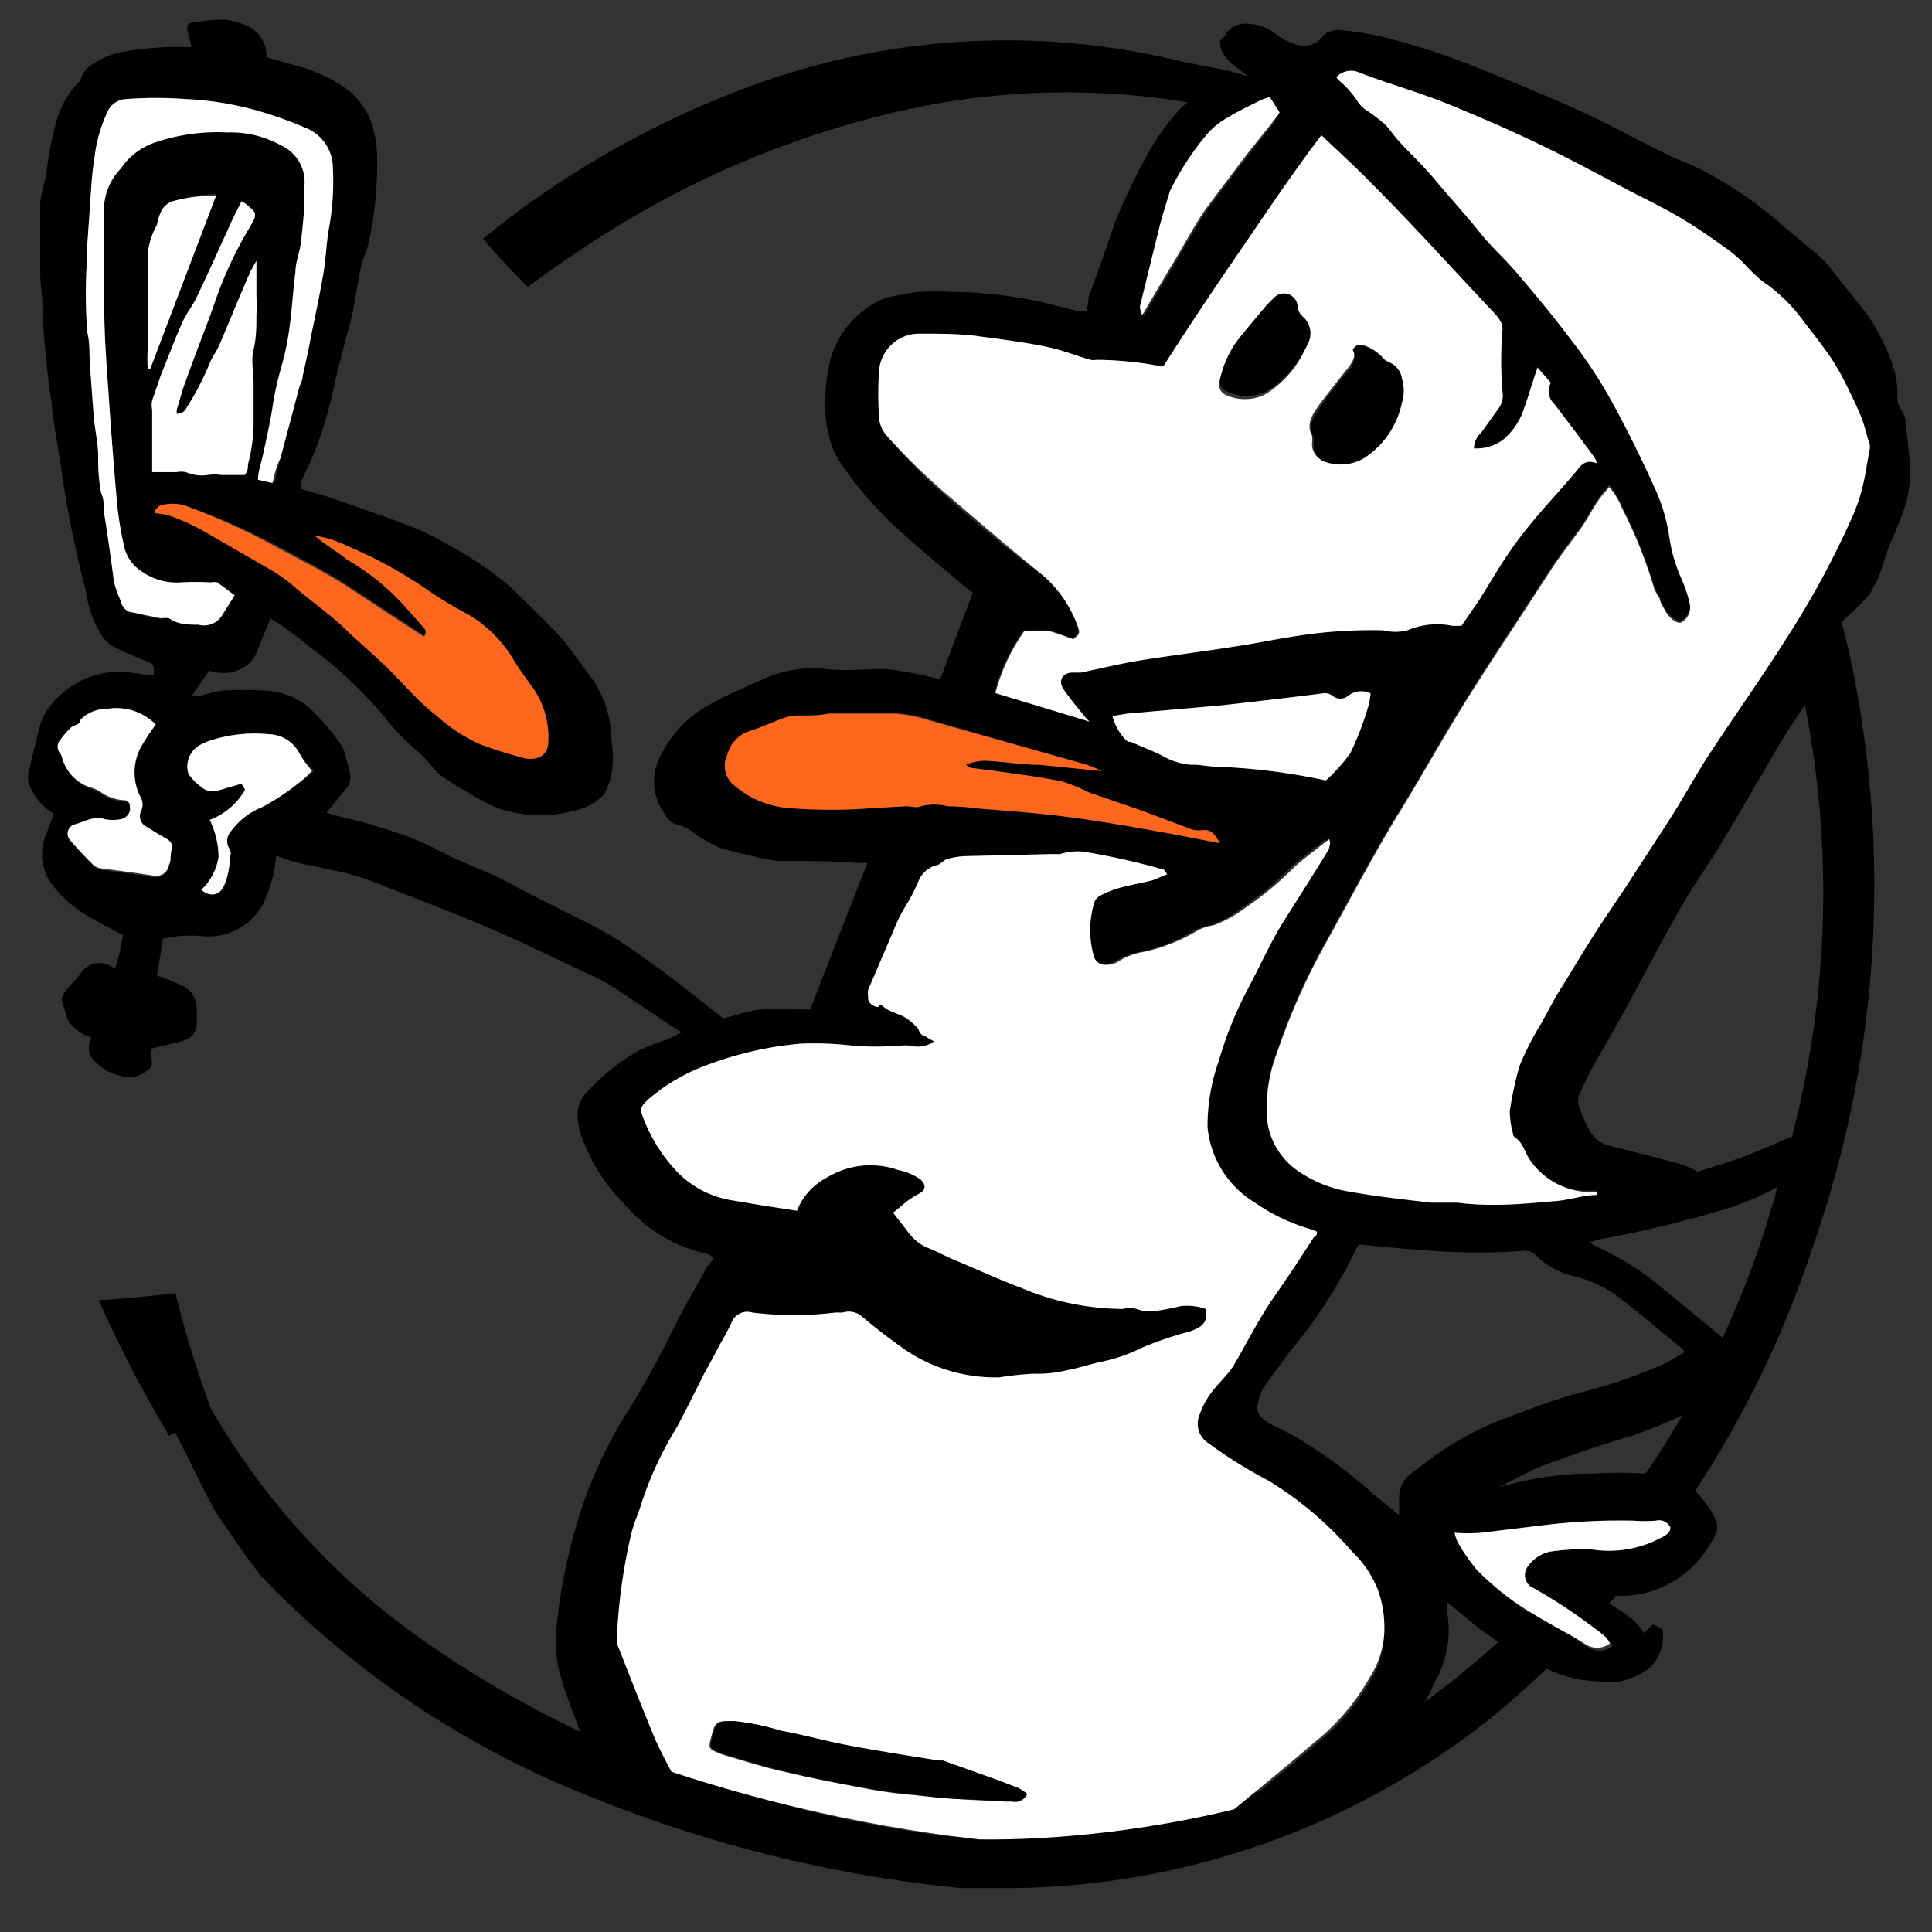 <svg xmlns="http://www.w3.org/2000/svg" xmlns:xlink="http://www.w3.org/1999/xlink" id="Layer_2" data-name="Layer 2" viewBox="0 0 48 48"><rect x="0" y="0" width="48" height="48" fill="#333333" stroke="none"/><defs><style>.cls-1{fill:none;}.cls-2{clip-path:url(#clip-path);}.cls-3{fill:#fff;}.cls-4{fill:#ff671f;}</style><clipPath id="clip-path"><path class="cls-1" d="M4.48,35.14a30,30,0,0,1-1.89-8.6C.38,26.87-1,4.13,2.11.78,3.2-.65,12-.66,10.17,8c5.37-5,12.46-8,19.6-6.89,1-1.45,9.26-.33,12.45,2.29s9,7.18,3.53,12.06a27.36,27.36,0,0,1-3.48,20.93c1.41,1.28-.34,4.31-1.05,5.16s-3,.48-3.12-.18c-3.71,3.34-10,4.38-13.77,4.33C24.33,45.67,9.88,44.54,4.48,35.14Z"></path></clipPath></defs><path d="M46.12,17.1A18.86,18.86,0,0,0,38.81,5.25l-.1-.07a11.64,11.64,0,0,0-2.22-1.35,14.81,14.81,0,0,0-2.5-1l-1.28-.43L31.42,2a5.36,5.36,0,0,1-.54-.14,6.14,6.14,0,0,0-.74-.18q-.66-.12-1.29-.27a18.36,18.36,0,0,0-10.15.71A23.22,23.22,0,0,0,12,5.93c.35.42.73.81,1.11,1.2.62-.46,1.26-.9,1.91-1.31a23.52,23.52,0,0,1,7.75-3.15A18.6,18.6,0,0,1,31,2.85a19.74,19.74,0,0,1,7.41,3.74A16.65,16.65,0,0,1,43.48,13a24.07,24.07,0,0,1,.68,16.49,23.41,23.41,0,0,1-9.6,13.38,17.5,17.5,0,0,1-7.78,2.68,14,14,0,0,1-2.07.08h-.38c-.22,0-.44,0-.64,0s-.71-.08-1-.13a31.09,31.09,0,0,1-4.15-.93A26.58,26.58,0,0,1,10.87,41a18.14,18.14,0,0,1-5.63-6v0a26.56,26.56,0,0,1-.88-2.87c-.64.07-1.27.14-1.91.17a31.22,31.22,0,0,0,1.68,3.25l.06.12.16-.08c.14.26.27.53.4.79.21.43.42.87.67,1.28l.69,1,.38.5.43.44a23.1,23.1,0,0,0,7.88,5.09,33.15,33.15,0,0,0,9.08,2.22c.39,0,.77,0,1.15,0a19.38,19.38,0,0,0,12.09-4.29A25.38,25.38,0,0,0,45,31.09,27.14,27.14,0,0,0,46.12,17.1Z"></path><g class="cls-2"><path d="M17.58,25.8l.87-.13c-.33-.24-1.75-1.38-2.08-1.61s-.75-.54-1.14-.78-.87-.47-1.31-.69-.9-.45-1.34-.69-1.2-.5-1.77-.82a8,8,0,0,0-1.36-.52c-.37-.13-.76-.21-1.15-.31l-.19-.06.47-.57a.47.47,0,0,0,.11-.44l-.12-.45a.7.7,0,0,0-.08-.2,5.53,5.53,0,0,0-.8-.94,1.77,1.77,0,0,0-1.08-.43,8.24,8.24,0,0,0-1.11,0,5.11,5.11,0,0,0-.53.13l-.21,0,.44-.63a1,1,0,0,0,.69,0,.84.84,0,0,0,.51-.5c.1-.26.2-.51.32-.79l.19.11c.26.19.53.37.77.58a10.79,10.79,0,0,1,1.88,1.76,5.51,5.51,0,0,0,.7.75,3.11,3.11,0,0,1,.48.48,1.1,1.1,0,0,0,.32.29,6.26,6.26,0,0,0,.55.34,5.51,5.51,0,0,0,.76.4,3.31,3.31,0,0,0,2.11,0,1.33,1.33,0,0,0,.53-.35,1.71,1.71,0,0,0,.18-.48,2.32,2.32,0,0,0,0-.83,2.71,2.71,0,0,0-.47-1.54c-.28-.37-.53-.76-.84-1.1s-.79-.79-1.18-1.18a8.91,8.91,0,0,0-1.59-1.08A6.38,6.38,0,0,0,10,13c-.61-.23-1.24-.44-1.86-.66l-.65-.19a.9.9,0,0,1,0-.19c.1-.24.22-.47.31-.7a9.87,9.87,0,0,0,.52-1.76c.06-.29.15-.58.22-.88s.17-.6.23-.9.11-.64.18-1,.17-.48.22-.73a9.5,9.5,0,0,0,.2-2.13,3.18,3.18,0,0,0-.16-.87,1.89,1.89,0,0,0-.76-.89,4.07,4.07,0,0,0-1.2-.5l-.63-.18A.82.82,0,0,0,6.14.64,1.88,1.88,0,0,0,5.59.49a4,4,0,0,0-.78.07c-.16,0-.18.1-.14.26s.06.23.09.35l-.08,0a7.72,7.72,0,0,0-1.52.1,1.92,1.92,0,0,0-1,.43C2.08,1.8,2,1.92,2,2a2.23,2.23,0,0,0-.61,1.06,8.56,8.56,0,0,0-.25,1.34A5.7,5.7,0,0,0,1,5Q1,5.9,1,6.83c0,.26.06.52.05.78A23,23,0,0,0,1.28,10c.05.57.17,1.14.25,1.71a27.13,27.13,0,0,0,.61,3,2.6,2.6,0,0,0,.39,1.08.92.92,0,0,0,.26.26,8.75,8.75,0,0,0,.83.37c.2.09.22.1.2.36l-.12,0a4.92,4.92,0,0,0-.76-.09A2.17,2.17,0,0,0,1.1,17.76,1.07,1.07,0,0,0,1,18c-.1.4-.2.79-.29,1.19a.57.57,0,0,0,0,.26,1.55,1.55,0,0,0,.62.77c-.06.17-.12.35-.19.52a1.27,1.27,0,0,0,.22,1.32,3.11,3.11,0,0,0,.93.76c.24.14.49.27.76.41a4.3,4.3,0,0,1-.19.83L2.75,24a.57.57,0,0,0-.72.14c-.12.19-.29.33-.42.51a.38.38,0,0,0-.08.25,1,1,0,0,0,.67.85l.08.05a.43.43,0,0,0,.06.55,1.2,1.2,0,0,0,.67.38.67.67,0,0,0,.64-.13.23.23,0,0,0,.12-.25,1.5,1.5,0,0,1,0-.3c.28-.07.53-.12.77-.19a.44.44,0,0,0,.35-.42c0-.11,0-.22,0-.32a.64.64,0,0,0-.4-.65,5.6,5.6,0,0,0-.59-.23l.15-.92a3.19,3.19,0,0,1,1-.06,1.53,1.53,0,0,0,1.59-1.05,3,3,0,0,0,.22-.95c.18.06.34.13.51.17l1,.21a6,6,0,0,1,.83.24q1,.39,2.07.81c.54.22,1.07.44,1.59.68s1.33.63,2,.94c.47.22,2,1.36,2.5,1.58A.49.49,0,0,1,17.58,25.8ZM6.68,13.45l1.2.64c.25.14.5.28.74.44l1.91,1.25a.15.15,0,0,0,0-.22L10,15l0,0A6,6,0,0,0,8.62,13.9c-.2-.16-.42-.3-.64-.46l-.16-.13a2.72,2.72,0,0,1,.82.26,11.07,11.07,0,0,1,2,1.1,9.74,9.74,0,0,0,1,.6,3.19,3.19,0,0,1,1.11,1.11c.14.23.3.45.46.67a2.11,2.11,0,0,1,.41,1.39c0,.32-.26.46-.58.4a11,11,0,0,1-1.11-.35,4,4,0,0,1-1.07-.7c-.53-.4-.93-.93-1.42-1.37-.29-.28-.61-.54-.89-.82s-.91-.73-1.35-1.12a5.09,5.09,0,0,0-.45-.31L5,13.16a5.58,5.58,0,0,0-.79-.35,1.82,1.82,0,0,0-.35-.06l0-.07s.08-.1.13-.12a1.06,1.06,0,0,1,.61,0A16.23,16.23,0,0,1,6.68,13.45ZM4,9.31c.18-.44.34-.87.53-1.3.09-.2.23-.38.33-.57.18-.38.36-.76.53-1.14l.41-.9L6,5l.1.06c.25.21.32.23.12.56a9.79,9.79,0,0,0-.92,2c-.22.61-.46,1.21-.68,1.83-.09.23-.15.48-.23.73,0,0,0,.06,0,.1a.23.23,0,0,0,.24-.14A7.09,7.09,0,0,0,5.22,9a1.55,1.55,0,0,1,.12-.22,2.53,2.53,0,0,0,.12-.23l.29-.69c.15-.37.31-.74.47-1.11l.15-.27h0v.31c0,.18,0,.37,0,.56a3.73,3.73,0,0,1,0,.47c0,.28,0,.57-.07.86s0,.57,0,.86,0,.69,0,1a4.16,4.16,0,0,1-.14,1c0,.08,0,.16-.08.26l-.59,0a1.13,1.13,0,0,0-.32,0,1,1,0,0,1-.55-.07.63.63,0,0,0-.24,0h-.6c0-.19,0-.37,0-.55,0-.34,0-.69,0-1a.59.59,0,0,1,0-.23Zm-.29-.14H3.67a4.15,4.15,0,0,1,0-.49c0-.79,0-1.58,0-2.37a2,2,0,0,1,.22-.72A1.71,1.71,0,0,1,4,5.26.48.48,0,0,1,4.29,5a4.07,4.07,0,0,1,1.08-.18C4.82,6.32,4.27,7.75,3.73,9.17Zm.33,6.2c-.26,0-.53-.1-.79-.17A.34.34,0,0,1,3,14.93a3.26,3.26,0,0,1-.17-.47c-.07-.59-.16-1.17-.25-1.76,0-.15,0-.31-.07-.46a4.45,4.45,0,0,1-.07-.89c0-.32-.08-.65-.11-1s-.06-.8-.09-1.2,0-.6-.07-.89a12.42,12.42,0,0,1,0-1.93,2.44,2.44,0,0,1,0-.27l.09-1.3a8.08,8.08,0,0,1,.09-.86,3.56,3.56,0,0,1,.35-1.18.54.54,0,0,1,.45-.26,10,10,0,0,1,1.45,0,7.92,7.92,0,0,1,2,.35,9.58,9.58,0,0,1,1,.37,1.07,1.07,0,0,1,.67,1,6.39,6.39,0,0,1-.09,1.45c-.07.37-.08.76-.14,1.13-.09.53-.2,1.05-.31,1.58q-.09.48-.21,1c0,.1-.06.2-.09.3-.15.58-.31,1.16-.46,1.74-.06.2-.1.4-.15.61l-.36-.08c0-.22.09-.44.13-.65.08-.37.16-.73.22-1.09A8,8,0,0,1,7,9.08a6.56,6.56,0,0,0,.2-1c.06-.44.08-.88.14-1.32,0-.24.1-.47.13-.7s.06-.53.08-.79,0-.37,0-.56a1,1,0,0,0-.57-1.1,2.58,2.58,0,0,0-1.34-.32,4.79,4.79,0,0,0-1.79.25,1.67,1.67,0,0,0-.8.58l-.06.08a1.48,1.48,0,0,0-.4,1.17l0,1.88c0,.12,0,.23,0,.35,0,.69.05,1.38.1,2.07.06.91.13,1.83.21,2.74a8.12,8.12,0,0,0,.17,1.1,1,1,0,0,0,.47.7,1.49,1.49,0,0,0,.94.26,6.43,6.43,0,0,1,.76,0,.38.38,0,0,1,.16,0l.43.32-.29.46a.53.53,0,0,1-.61.27,1.35,1.35,0,0,1-.73-.16A.6.6,0,0,0,4.06,15.37ZM3.8,21.79c-.43-.07-.86-.12-1.29-.18a.35.35,0,0,1-.19-.1c-.2-.2-.39-.4-.57-.61a.24.24,0,0,1,.13-.38c.24-.06.46-.22.74-.13a1,1,0,0,0,.41,0,.29.29,0,0,0,.22-.22c0-.12,0-.25-.15-.25a1.11,1.11,0,0,1-.59-.21.72.72,0,0,0-.22-.1,1.08,1.08,0,0,1-.73-.75.22.22,0,0,0-.05-.11.25.25,0,0,1,0-.32,2.28,2.28,0,0,1,.29-.33C1.88,18,2,18,2,17.88a.92.92,0,0,1,.67-.27A1.38,1.38,0,0,1,3.87,18a6,6,0,0,0-.37.56,1.34,1.34,0,0,0,0,1.26.37.37,0,0,1,0,.34.29.29,0,0,0,.14.38c.15.09.28.18.43.26s.23.14.19.32,0,.25-.06.36A.33.33,0,0,1,3.8,21.79Zm3.6-2.32a5.82,5.82,0,0,1-.88.58,1.8,1.8,0,0,0-.81.64.35.35,0,0,0,0,.41.22.22,0,0,1,0,.19,1.83,1.83,0,0,1-.15.73c-.12.23-.33.27-.56.09a1.43,1.43,0,0,0,.43-.82,2.14,2.14,0,0,0-.22-.92,1.7,1.7,0,0,0,.88-.75L6,19.47l-.58.17A.43.43,0,0,1,5,19.55a1.25,1.25,0,0,1-.32-.33.61.61,0,0,1,.27-.7,1.59,1.59,0,0,1,.27-.12,3.54,3.54,0,0,1,1.44-.16.89.89,0,0,1,.76.44,2.24,2.24,0,0,0,.38.47A2.54,2.54,0,0,1,7.4,19.47Z"></path><path class="cls-3" d="M6.77,12l-.36-.08c0-.22.09-.44.13-.65.08-.37.16-.73.22-1.09A8,8,0,0,1,7,9.08a6.56,6.56,0,0,0,.2-1c.06-.44.08-.88.14-1.32,0-.24.1-.47.13-.7s.06-.53.08-.79,0-.37,0-.56a1,1,0,0,0-.57-1.1,2.58,2.58,0,0,0-1.34-.32,4.79,4.79,0,0,0-1.79.25,1.67,1.67,0,0,0-.8.58l-.06.08a1.48,1.48,0,0,0-.4,1.17l0,1.88c0,.12,0,.23,0,.35,0,.69.05,1.38.1,2.07.06.91.13,1.83.21,2.74a8.12,8.12,0,0,0,.17,1.1,1,1,0,0,0,.47.7,1.49,1.49,0,0,0,.94.26,6.43,6.43,0,0,1,.76,0,.38.38,0,0,1,.16,0l.43.32-.29.46a.53.53,0,0,1-.61.27c-.24,0-.51,0-.73-.16a.6.6,0,0,0-.2,0l-.79-.16A.36.36,0,0,1,3,14.93a3.26,3.26,0,0,1-.17-.47c-.07-.59-.16-1.17-.25-1.76,0-.15,0-.31-.07-.46a4.45,4.45,0,0,1-.07-.89c0-.32-.08-.65-.11-1s-.06-.8-.09-1.2,0-.6-.07-.89a12.42,12.42,0,0,1,0-1.93,2.44,2.44,0,0,1,0-.27l.09-1.3a8.08,8.08,0,0,1,.09-.86,3.56,3.56,0,0,1,.35-1.18.54.54,0,0,1,.45-.26,10,10,0,0,1,1.45,0,7.92,7.92,0,0,1,2,.35,9.58,9.58,0,0,1,1,.37,1.07,1.07,0,0,1,.67,1,6.39,6.39,0,0,1-.09,1.45c-.07.37-.08.76-.14,1.13-.09.53-.2,1.05-.31,1.58q-.09.48-.21,1c0,.1-.06.2-.09.3-.15.58-.31,1.16-.46,1.74C6.86,11.59,6.82,11.79,6.77,12Z"></path><path class="cls-4" d="M3.85,12.68s.08-.1.13-.12a1.06,1.06,0,0,1,.61,0,16.23,16.23,0,0,1,2.09.93l1.2.64c.25.14.5.28.74.44l1.91,1.25a.15.15,0,0,0,0-.22L10,15l0,0A6,6,0,0,0,8.62,13.9c-.2-.16-.42-.3-.64-.46l-.16-.13a2.72,2.72,0,0,1,.82.26,11.07,11.07,0,0,1,2,1.1,9.74,9.74,0,0,0,1,.6,3.19,3.19,0,0,1,1.11,1.11c.14.23.3.45.46.67a2.11,2.11,0,0,1,.41,1.39c0,.32-.26.46-.58.4a11,11,0,0,1-1.11-.35,4,4,0,0,1-1.07-.7c-.53-.4-.93-.93-1.42-1.37-.29-.28-.61-.54-.89-.82s-.91-.73-1.35-1.12a5.09,5.09,0,0,0-.45-.31L5,13.16a5.58,5.58,0,0,0-.79-.35,1.82,1.82,0,0,0-.35-.06Z"></path><path class="cls-3" d="M6,5l.1.06c.25.21.32.23.12.56a9.79,9.79,0,0,0-.92,2c-.22.61-.46,1.21-.68,1.83-.09.23-.15.48-.23.73,0,0,0,.06,0,.1a.25.25,0,0,0,.24-.14A7.09,7.09,0,0,0,5.22,9a1.55,1.55,0,0,1,.12-.22,2.53,2.53,0,0,0,.12-.23l.29-.69c.15-.37.31-.74.47-1.11l.15-.27h0v.31c0,.18,0,.37,0,.56a3.73,3.73,0,0,1,0,.47c0,.28,0,.57-.07.86s0,.57,0,.86,0,.69,0,1a4.16,4.16,0,0,1-.14,1c0,.08,0,.16-.08.26l-.59,0a1.13,1.13,0,0,0-.32,0,1,1,0,0,1-.55-.07.63.63,0,0,0-.24,0h-.6c0-.19,0-.37,0-.55,0-.34,0-.69,0-1a.59.59,0,0,1,0-.23L4,9.31c.18-.44.34-.87.53-1.3.09-.2.23-.38.33-.57.18-.38.36-.76.53-1.14l.41-.9Z"></path><path class="cls-3" d="M3.87,18a6,6,0,0,0-.37.56,1.34,1.34,0,0,0,0,1.26.37.37,0,0,1,0,.34.29.29,0,0,0,.14.38c.15.09.28.18.43.26s.23.14.19.32,0,.25-.06.36a.33.33,0,0,1-.42.27c-.43-.07-.86-.12-1.29-.18a.35.35,0,0,1-.19-.1c-.2-.2-.39-.4-.57-.61a.24.24,0,0,1,.13-.38c.24-.06.46-.22.74-.13a1,1,0,0,0,.41,0,.29.29,0,0,0,.22-.22c0-.12,0-.25-.15-.25a1.11,1.11,0,0,1-.59-.21.72.72,0,0,0-.22-.1,1.08,1.08,0,0,1-.73-.75.22.22,0,0,0-.05-.11.25.25,0,0,1,0-.32,2.28,2.28,0,0,1,.29-.33C1.88,18,2,18,2,17.88a.92.92,0,0,1,.67-.27A1.38,1.38,0,0,1,3.87,18Z"></path><path class="cls-3" d="M7.75,19.15a2.54,2.54,0,0,1-.35.32,5.82,5.82,0,0,1-.88.58,1.8,1.8,0,0,0-.81.64.35.35,0,0,0,0,.41.22.22,0,0,1,0,.19,1.83,1.83,0,0,1-.15.73c-.12.23-.33.27-.56.09a1.43,1.43,0,0,0,.43-.82,2.14,2.14,0,0,0-.22-.92,1.7,1.7,0,0,0,.88-.75L6,19.47l-.58.17A.43.43,0,0,1,5,19.55a1.25,1.25,0,0,1-.32-.33.61.61,0,0,1,.27-.7,1.59,1.59,0,0,1,.27-.12,3.54,3.54,0,0,1,1.44-.16.89.89,0,0,1,.76.44A2.24,2.24,0,0,0,7.75,19.15Z"></path><path class="cls-3" d="M5.37,4.86,3.73,9.17H3.67a4.15,4.15,0,0,1,0-.49c0-.79,0-1.58,0-2.37a1.79,1.79,0,0,1,.23-.72A1.26,1.26,0,0,1,4,5.26.48.48,0,0,1,4.29,5,4.07,4.07,0,0,1,5.37,4.86Z"></path><path d="M47.45,11.75c0-.42-.06-.84-.1-1.25a.62.62,0,0,0-.09-.28.59.59,0,0,1-.12-.4A2.14,2.14,0,0,0,47,9a5.86,5.86,0,0,0-.56-1.12c-.33-.43-.68-.85-1-1.27A2.72,2.72,0,0,0,45,6.2c-.24-.21-.5-.41-.73-.62a10.18,10.18,0,0,0-2.13-1.43c-.23-.11-.47-.19-.7-.3C40.63,3.45,39.82,3,39,2.64s-1.87-.8-2.81-1.16A17.94,17.94,0,0,0,34.41.93,6.88,6.88,0,0,0,33.29.75a.51.51,0,0,0-.41.13.59.59,0,0,1-.72.21,1.32,1.32,0,0,1-.48-.26A1.19,1.19,0,0,0,31,.59a.57.57,0,0,0-.56.28.58.58,0,0,1-.13.14c0,.44.37.61.66.86a.76.76,0,0,1-.15.08c-.16.06-.33.09-.48.16a2.69,2.69,0,0,0-1,.57,5.84,5.84,0,0,0-.8,1.1,16,16,0,0,0-.85,1.77c-.2.61-.42,1.21-.64,1.82L27,7.74l-.18,0-1-.25a11.11,11.11,0,0,0-2.23-.24,5.3,5.3,0,0,0-.69,0c-.21,0-.43.06-.65.1a1.46,1.46,0,0,0-.3.07,2.34,2.34,0,0,0-1.3,1.45,4,4,0,0,0-.14.91,3.18,3.18,0,0,0,.1,1.11,2.15,2.15,0,0,0,.24.56,9.14,9.14,0,0,0,1.59,1.81c.52.48,1.08.93,1.62,1.39l.11.07-.81,2.15-.24-.05a8.92,8.92,0,0,0-1.13-.2c-.49,0-1,.06-1.47,0a3,3,0,0,0-1.6.27c-.44.2-.88.38-1.3.62a2.88,2.88,0,0,0-1.19,1.23,1.36,1.36,0,0,0,0,1.35c.1.16.19.35.38.39a1.32,1.32,0,0,1,.51.27,3.06,3.06,0,0,0,.56.31,4.91,4.91,0,0,0,.66.17,5.4,5.4,0,0,0,.78.16c.67,0,1.33,0,2,.05l.23,0c-.48,1.23-.95,2.42-1.42,3.64l-.4,0a4.7,4.7,0,0,0-.75,0c-.31,0-.62.13-.93.2a.36.36,0,0,1-.29,0l-1,.25.06,0a1.65,1.65,0,0,1,.16.09,3.59,3.59,0,0,1-.44.22,5.12,5.12,0,0,0-.65.25,5.18,5.18,0,0,0-1.34,1.08.79.79,0,0,0-.2.54,1.62,1.62,0,0,0,.07.44,4.47,4.47,0,0,0,1.09,1.76,3.72,3.72,0,0,0,2.09,1.25s0,0,.09.06-.09.19-.14.28c-.23.43-.48.85-.71,1.29A24.82,24.82,0,0,1,15.64,35a10.86,10.86,0,0,0-1.23,2.6,13.76,13.76,0,0,0-.6,3,3.06,3.06,0,0,0,.12,1.05c.13.45.3.88.46,1.31a14,14,0,0,0,1.28,2.5c.46.76,1,1.48,1.49,2.22.37.53.73,1.07,1.13,1.59s.8,1,1.22,1.48,1,1.15,1.54,1.71.95,1,1.46,1.53c.67.65,1.37,1.28,2.06,1.91l.87.82,0,.06-1.19-.08a6.26,6.26,0,0,0-.75,0,5.38,5.38,0,0,0-1.78.57c-.53.26-1.06.55-1.58.84s-.88.48-1.29.75a1.2,1.2,0,0,0-.58,1,1.47,1.47,0,0,0,.21.65,1,1,0,0,0,.54.47,8.62,8.62,0,0,0,1,.32,6.75,6.75,0,0,0,1.6.25,10.21,10.21,0,0,0,2.21-.11c.22,0,.45-.05.67-.07.41,0,.82-.05,1.22-.1.7-.09,1.4-.19,2.09-.31a2.1,2.1,0,0,0,.89-.33.64.64,0,0,1,.45-.08,3.45,3.45,0,0,0,.54.11.44.44,0,0,0,.46-.47,2,2,0,0,0-.48-1,17.58,17.58,0,0,0-1.37-1.36,6.15,6.15,0,0,1-1-.94,1,1,0,0,0-.76-.44.32.32,0,0,1-.24-.18,9.49,9.49,0,0,0-.58-.83c-.37-.43-.77-.83-1.16-1.25S23.49,53.14,23,52.57s-.78-.88-1.16-1.33c-.17-.19-.3-.42-.46-.62s-.35-.38-.49-.59a15.52,15.52,0,0,1-1.15-1.86A10.82,10.82,0,0,1,19.12,47a4,4,0,0,0-.37-.58l-.12-.21a.62.62,0,0,1,.29,0,17.77,17.77,0,0,0,2.7.78c1.29.29,2.59.56,3.88.84a1.7,1.7,0,0,1,.63.22c-.09.12-.16.23-.23.34-.29.44-.59.88-.86,1.33a5.4,5.4,0,0,0-.44.82.91.91,0,0,0-.09.51,1,1,0,0,0,.25.46c.16.18.34.33.52.5l2.59,2.52,1.39,1.37.34.29a2.54,2.54,0,0,0-.15.62,2.4,2.4,0,0,0,.35,1.4,7.14,7.14,0,0,0,2.11,2.13,9,9,0,0,0,2,1,7.37,7.37,0,0,0,2.36.54,1.07,1.07,0,0,1,.31.06,3.19,3.19,0,0,0,2.11.18,1.17,1.17,0,0,0,.67-.45.27.27,0,0,0,.07-.14l.15-.46a1.21,1.21,0,0,0,0-.88,5.22,5.22,0,0,0-1.19-1.7,9.24,9.24,0,0,0-1.49-1.17c-.16-.11-.29-.25-.45-.34a23.91,23.91,0,0,0-2.44-1.33,7.54,7.54,0,0,0-2.46-.7.86.86,0,0,0-.66.12s-.07,0-.1,0a2.12,2.12,0,0,0-.31.14c-.19.12-.18.12-.37,0A11.65,11.65,0,0,1,29,54.21c-1-1-2-1.92-3-2.88l-.3-.3a1.68,1.68,0,0,1,.49-.47c.25-.18.51-.33.74-.52.47-.39.94-.8,1.4-1.2s1-.91,1.53-1.35,1.24-1,1.86-1.57c.14-.12.3-.22.44-.35s.35-.09.42-.29c0,0,.06,0,.07,0S33,45.2,33,45s.32-.36.48-.54.52-.5.78-.75l.42-.44a6.2,6.2,0,0,0,.48-.56,8.46,8.46,0,0,0,.5-.94,2.6,2.6,0,0,0,.3-1.68,2.35,2.35,0,0,1,0-.28c.31.25.58.49.86.7a10.33,10.33,0,0,0,.92.6c.26.15.54.28.82.41a3,3,0,0,0,.6.19,4.28,4.28,0,0,0,.72.07.87.87,0,0,0,.36,0,2.16,2.16,0,0,0,.71-.31,1.07,1.07,0,0,0,.35-1l-.23-.11-.23.21c-.25-.44-.72-.59-1.11-.92l.5,0a2.56,2.56,0,0,0,2.17-1.15,3.07,3.07,0,0,0,.23-.39.42.42,0,0,0,0-.33,1.59,1.59,0,0,0-.27-.45,1.33,1.33,0,0,0-.81-.58c-.23,0-.45-.13-.68-.14a10.92,10.92,0,0,0-1.28,0,8.23,8.23,0,0,0-1.72.18l-.62.15,0,0c.38-.18.74-.4,1.12-.54.73-.27,1.46-.52,2.21-.74a13.88,13.88,0,0,0,2.2-1,.48.48,0,0,0,.29-.59c0-.14,0-.29-.06-.43a.6.6,0,0,0-.22-.41L41.3,32a7.28,7.28,0,0,0-1.72-1.07s0,0-.08-.07l.3-.08a28.28,28.28,0,0,0,2.86-.68,6.61,6.61,0,0,0,2.11-1c.24-.19.44-.39.37-.73a1.13,1.13,0,0,0-.2-.13.26.26,0,0,0-.17-.05,2,2,0,0,0-.48.14,12.1,12.1,0,0,1-1.51.59l-.6.19a2.74,2.74,0,0,0-.36-.17c-.61-.17-1.22-.32-1.82-.47a.77.77,0,0,1-.5-.37,3.66,3.66,0,0,1-.27-.61.45.45,0,0,1,0-.28A11,11,0,0,1,39.86,26c.44-.75.84-1.52,1.25-2.28.24-.44.48-.88.73-1.31s.58-.9.86-1.35c.4-.66.78-1.32,1.18-2,.18-.31.36-.63.56-.94.42-.64.87-1.27,1.28-1.91a9.34,9.34,0,0,0,.46-.89c.14-.27.26-.55.41-.81s.24-.72.4-1.07.2-.48.29-.72A2.52,2.52,0,0,0,47.45,11.75ZM25.67,57.3a.52.52,0,0,1,.6.17A16.36,16.36,0,0,0,28,59.22c.13.12.23.25.36.39-.31.07-.59.16-.88.2-.67.11-1.34.21-2,.28-1,.11-1.91.19-2.87.29a5,5,0,0,1-1.8-.15c-.32-.09-.66-.14-1-.22a2.44,2.44,0,0,1-.33-.1.77.77,0,0,1,.34-.37c.46-.32.92-.64,1.4-.93a8.14,8.14,0,0,1,2.36-1,10.2,10.2,0,0,1,1.9-.25A.93.93,0,0,0,25.67,57.3Zm5.06-.37.2,0c.16,0,.24-.24.42-.13a1.45,1.45,0,0,0,.36-.28.39.39,0,0,1,.51-.14,8,8,0,0,1,.93.35c.68.33,1.35.67,2,1a16.1,16.1,0,0,1,2.1,1.37,5.51,5.51,0,0,1,1.42,1.55c.09.17.09.18,0,.42a2.26,2.26,0,0,1-1,.05c-.19,0-.39-.07-.58-.1a.43.43,0,0,0-.16,0,3,3,0,0,1-1.14-.2c-.42-.11-.84-.26-1.25-.39-.15,0-.33-.07-.39-.27,0,0-.13-.08-.2-.11a8.77,8.77,0,0,1-2.23-1.26,6.67,6.67,0,0,1-1.23-1.26,1.38,1.38,0,0,1-.27-.88ZM28.81,5.7c.08-.29.17-.58.26-.87v0A6.92,6.92,0,0,1,30,3.32a1.89,1.89,0,0,1,.52-.41c.26-.16.54-.29.82-.43a1.71,1.71,0,0,1,.26-.07l.24.38a.41.41,0,0,1-.06.1c-.33.42-.68.84-1,1.27s-.52.69-.75,1-.51.83-.76,1.25-.55.91-.84,1.42a.57.57,0,0,1-.06-.21C28.48,7,28.64,6.36,28.81,5.7Zm-5.08,6.83A15,15,0,0,1,22,10.79a.77.77,0,0,1-.16-.41,9.14,9.14,0,0,1,0-1.17,1,1,0,0,1,1-.92c.48,0,1,0,1.44.06s1.1.14,1.64.25.78.23,1.17.34a.53.53,0,0,0,.16,0,8.83,8.83,0,0,1,1.54.15h.12c.64-1,1.26-1.93,1.92-2.89s1.29-1.91,2-2.84c.43.41.85.79,1.24,1.19,1,1,2,2.11,3,3.17a1.37,1.37,0,0,1,.19.23.44.44,0,0,1,.07.22,9.16,9.16,0,0,0,0,1.57.55.55,0,0,1-.08.38l-.46.63a.57.57,0,0,0-.17.39,1.09,1.09,0,0,0,.73-.22,1.69,1.69,0,0,0,.52-.79c.12-.33.21-.66.33-1l.33.38a.43.43,0,0,0,.09.53c.27.36.55.72.82,1.09a3.21,3.21,0,0,1,.21.3l0,.06c-.24-.09-.37,0-.5.19-.54.64-1.13,1.24-1.61,1.93-.29.41-.54.85-.81,1.28l-.44.64-.22,0a1.87,1.87,0,0,0-1.12.11,1.23,1.23,0,0,1-.6,0,12,12,0,0,0-2.08.13c-.55.08-1.1.2-1.66.28-.75.12-1.5.21-2.25.33-.51.08-1,.2-1.52.31l-.21,0c-.25,0-.37.2-.23.41s.37.48.56.72l.09.09-2.34-.71a4.77,4.77,0,0,1,.72-1.54,2.91,2.91,0,0,0,.31,0c.09,0,.19,0,.28,0s.41.13.63.2c.16-.13.17-.15.1-.34a3,3,0,0,0-.89-1.27C25.15,13.75,24.44,13.14,23.73,12.53Zm10.32,4.68a1.61,1.61,0,0,1-.07.37,7.49,7.49,0,0,1-.43,1.11,4,4,0,0,1-.61.7,15.48,15.48,0,0,0-2.68-.34c-.23,0-.45-.06-.68-.05a1.7,1.7,0,0,1-.73-.24c-.25-.12-.51-.22-.76-.33l-.07,0a1.29,1.29,0,0,1-.38-.64l.36-.06,2.29-.2q1.28-.14,2.55-.3a.32.32,0,0,1,.27.06.3.3,0,0,0,.38,0A.53.53,0,0,1,34.05,17.21ZM19.68,20.07a2.37,2.37,0,0,1-1.37-.55.63.63,0,0,1-.19-.78.83.83,0,0,1,.6-.6c.26-.09.5-.2.75-.29a1.06,1.06,0,0,1,.47-.08c.23,0,.46,0,.69-.05.55,0,1.1,0,1.65,0a3.2,3.2,0,0,1,.86.17L27,19a3.88,3.88,0,0,1,.36.15v0L25.82,19c-.45,0-.9-.08-1.35-.1A1.23,1.23,0,0,0,24,19a.39.39,0,0,0,.14.08l.55.07c.56.08,1.13.15,1.68.26a4.53,4.53,0,0,1,.69.28l1.28.44,1.17.44a.68.68,0,0,0,.34.06c.26-.05.35.14.46.32l-1.08-.21-1-.18c-.65-.11-1.3-.22-2-.3s-1.26-.12-1.89-.17a7,7,0,0,0-.79-.06,1.39,1.39,0,0,0-.67,0c-.1.05-.25,0-.37,0l-.88.05A13,13,0,0,1,19.68,20.07ZM34.06,41.73a5.47,5.47,0,0,1-1.38,1.61c-.82.71-1.66,1.38-2.48,2.07-.54.46-1.06.94-1.58,1.41a.33.33,0,0,1-.34.09l-1.22-.29c-.65-.16-1.32-.29-2-.48-.43-.12-.86-.21-1.3-.29l-.66-.1-.95-.14c-.43-.08-.85-.21-1.28-.25A16,16,0,0,1,18,44.72c-.29-.07-.58-.16-.87-.22a.45.45,0,0,1-.33-.25c-.18-.36-.38-.71-.54-1.08-.32-.77-.62-1.55-.93-2.33a.76.76,0,0,1,0-.21,14,14,0,0,1,.35-2.51c.07-.29.2-.56.28-.84a8.78,8.78,0,0,1,.85-1.81c.24-.44.46-.9.69-1.35.13-.24.26-.47.38-.71a5.61,5.61,0,0,0,.29-.54.42.42,0,0,1,.52-.26,8.44,8.44,0,0,0,2.07,0l.18,0a.5.5,0,0,1,.49.11,13.72,13.72,0,0,0,1.14.87,4,4,0,0,0,2.26.63,7.89,7.89,0,0,1,.85-.09,3,3,0,0,0,.84-.09c.29-.05.57-.15.86-.21a4.1,4.1,0,0,0,1-.35,9.09,9.09,0,0,1,1.18-.4l0,0c.26-.09.47-.2.4-.56a1.46,1.46,0,0,0-.63-.07,6.18,6.18,0,0,1-.62.12.85.85,0,0,1-.47-.05.65.65,0,0,0-.34,0A6.54,6.54,0,0,1,25.38,32c-.56-.21-1.1-.46-1.65-.69-.24-.1-.47-.23-.71-.32a1.2,1.2,0,0,1-.48-.41l-.35-.45.34-.28a1.67,1.67,0,0,1,.28-.18c.18-.09.21-.2.08-.35a1.38,1.38,0,0,0-.57-.25,2.08,2.08,0,0,0-1.8.2,1.56,1.56,0,0,0-.72.81l-.91-.14-.65-.11A2.44,2.44,0,0,1,16.72,29,3.94,3.94,0,0,1,16,27.82c-.11-.27-.1-.31.11-.51a4.71,4.71,0,0,1,1.54-.88,8.65,8.65,0,0,1,2.24-.5,8.08,8.08,0,0,1,1.3.05,7.33,7.33,0,0,0,1.15,0,1.5,1.5,0,0,1,.29,0,.68.68,0,0,0,.58-.11,1.05,1.05,0,0,1-.21-.12c-.07,0-.16-.09-.17-.15s-.2-.23-.34-.32-.37-.13-.53-.26-.1,0-.15,0-.26-.07-.24-.25a.53.53,0,0,1,0-.18l.63-1.47a3.82,3.82,0,0,1,.32-.64,5,5,0,0,0,.31-.61.67.67,0,0,1,.42-.37c.1,0,.18-.13.29-.16a1.92,1.92,0,0,1,.48-.07l2.08-.05.24,0a1.42,1.42,0,0,1,.58-.06,17.33,17.33,0,0,1,2,.45l0,.07-.36.15c-.29.07-.58.12-.86.2a2.39,2.39,0,0,0-.44.18.3.3,0,0,0-.16.2,2.37,2.37,0,0,0,0,1.32.27.27,0,0,0,.18.18.56.56,0,0,0,.39,0,1.69,1.69,0,0,1,.66-.26,4.32,4.32,0,0,0,1.29-.5,1.15,1.15,0,0,1,.45-.16,3.06,3.06,0,0,0,.81-.45,7.8,7.8,0,0,0,1.2-1c.27-.24.56-.45.86-.69.06.11,0,.17,0,.24-.41.68-.85,1.35-1.25,2-.29.51-.54,1.06-.82,1.58a9.44,9.44,0,0,0-.67,1.69A4.9,4.9,0,0,0,30,28a2.49,2.49,0,0,0,1.18,1.89,5,5,0,0,0,1.42.66l.12.05c0,.05,0,.1-.08.14-.32.5-.65,1-1,1.5s-.67,1.14-1,1.7c-.17.26-.41.46-.59.72a2.13,2.13,0,0,0-.28.59.57.57,0,0,0,.23.59,11.76,11.76,0,0,0,1.52.95,8.66,8.66,0,0,1,2,1.68l.15.16a2.61,2.61,0,0,1,.56.86,2.8,2.8,0,0,1,.16,1.11A2.29,2.29,0,0,1,34.06,41.73Zm4.23-3.83a16,16,0,0,1,2.29-.12,3.46,3.46,0,0,0,.56,0,.31.31,0,0,1,.36.17c0,.18-.22.24-.36.32a2.76,2.76,0,0,1-1.63.22,6,6,0,0,0-1,.06.91.91,0,0,0-.56.38.35.35,0,0,0,.14.52,12.49,12.49,0,0,1,1.52,1,2.42,2.42,0,0,1,.31.25,1.73,1.73,0,0,1,.14.2.53.53,0,0,1-.64,0c-.4-.25-.83-.46-1.23-.71A7,7,0,0,1,36.69,39a4.57,4.57,0,0,1-.47-.68,1.33,1.33,0,0,1-.08-.24,4.07,4.07,0,0,0,.67,0Zm1.94-5.66c.52.39,1,.82,1.52,1.23l.11.12-.46.27a13.21,13.21,0,0,1-2.22.76c-.56.15-1.11.37-1.66.57a7.74,7.74,0,0,0-1.58.78c-.32.2-.62.44-.92.67a.74.74,0,0,0-.26.54c0,.14,0,.27,0,.46l-.65-.53a12,12,0,0,0-1.87-1.38,6.42,6.42,0,0,0-.64-.33,1.7,1.7,0,0,1-.26-.18.37.37,0,0,1-.1-.23,1.16,1.16,0,0,1,.18-.56c.27-.35.51-.72.8-1.06A12.53,12.53,0,0,0,33.71,31a.32.32,0,0,1,.06-.08c.63.06,1.24.12,1.85.16a16,16,0,0,0,2.19,0,.38.38,0,0,1,.35.11,2,2,0,0,0,1,.53A3.06,3.06,0,0,1,40.23,32.24Zm6-20.15a4.45,4.45,0,0,1-.24.7,21.93,21.93,0,0,1-1.62,3c-.63,1-1.28,1.91-1.91,2.87-.32.48-.6,1-.9,1.48s-.77,1.19-1.15,1.78l-.87,1.31c-.31.49-.61,1-.92,1.49l-.37.68a7,7,0,0,0-.54,1.06,8.59,8.59,0,0,0-.24,1.12,2.09,2.09,0,0,0,.08.55.12.12,0,0,0,.05.1c.2.13.24.36.36.54a1.83,1.83,0,0,0,1.36.81c.11,0,.23,0,.34,0v.06c-.32,0-.64.12-1,.15s-.87.08-1.3.09-.77,0-1.15-.05c-.22,0-.44,0-.66,0-.67-.08-1.33-.15-2-.27a3.1,3.1,0,0,1-1.26-.49,1.79,1.79,0,0,1-.82-1.56,3.83,3.83,0,0,1,.25-1.38,16.28,16.28,0,0,1,1.16-2.64c.64-1.15,1.25-2.32,1.94-3.44.57-.93,1.1-1.89,1.68-2.81s1.34-2.06,2-3.08c.25-.39.54-.75.81-1.13.14-.2.25-.43.39-.63s.18-.22.28-.35a1.87,1.87,0,0,1,.32.53,11.42,11.42,0,0,1,.8,2,1.57,1.57,0,0,0,.14.25c0,.1.09.21.14.31s.24.31.38.28a.42.42,0,0,0,.22-.47,3.11,3.11,0,0,0-.2-.61,3.88,3.88,0,0,1-.31-1.07,4.41,4.41,0,0,0-.37-1.22c-.34-.75-.71-1.5-1.11-2.22a11.72,11.72,0,0,0-.93-1.4c-.41-.55-.85-1.08-1.29-1.6s-.69-.71-1-1.1-.73-.85-1.09-1.28-.56-.6-.84-.9-.28-.36-.44-.52a4.63,4.63,0,0,0-.42-.32.77.77,0,0,1-.23-.21A2.46,2.46,0,0,0,33.27,2l-.07-.08a.5.5,0,0,1,.59-.11c.65.25,1.32.44,2,.7.87.35,1.73.72,2.57,1.13s1.44.74,2.16,1.12c.39.2.78.39,1.16.61s.82.52,1.22.81.48.45.73.67a1.63,1.63,0,0,0,.29.23,4.22,4.22,0,0,1,.91.93c.23.29.45.58.66.88a6.48,6.48,0,0,1,.33.57c.14.28.28.56.4.85s.15.49.23.73a.29.29,0,0,1,0,.13C46.35,11.46,46.31,11.77,46.23,12.09Z"></path><path class="cls-3" d="M29,21.72l-.36.15c-.29.07-.58.12-.86.2a2.39,2.39,0,0,0-.44.18.3.3,0,0,0-.16.2,2.37,2.37,0,0,0,0,1.32.31.31,0,0,0,.18.19.62.62,0,0,0,.39-.05,1.69,1.69,0,0,1,.66-.26,4.32,4.32,0,0,0,1.29-.5,1.15,1.15,0,0,1,.45-.16,3.06,3.06,0,0,0,.81-.45,7.8,7.8,0,0,0,1.2-1c.27-.24.56-.45.86-.69.06.11,0,.17,0,.24-.41.68-.85,1.35-1.25,2-.29.51-.54,1.06-.82,1.58a9.44,9.44,0,0,0-.67,1.69A4.9,4.9,0,0,0,30,28a2.46,2.46,0,0,0,1.18,1.88,4.74,4.74,0,0,0,1.42.67l.12.05c0,.05,0,.1-.08.14-.32.5-.65,1-1,1.5s-.67,1.14-1,1.7c-.17.26-.41.46-.59.72a2.13,2.13,0,0,0-.28.59.57.57,0,0,0,.23.59,11.76,11.76,0,0,0,1.52.95,8.66,8.66,0,0,1,2,1.68l.15.16a2.61,2.61,0,0,1,.56.86,2.8,2.8,0,0,1,.16,1.11,2.29,2.29,0,0,1-.37,1.09,5.47,5.47,0,0,1-1.38,1.61c-.82.71-1.66,1.38-2.48,2.07-.54.46-1.06.94-1.58,1.41a.33.33,0,0,1-.34.09l-1.22-.29c-.65-.16-1.32-.29-2-.48-.43-.12-.86-.21-1.3-.29l-.66-.1-.95-.14c-.43-.08-.85-.21-1.28-.25A16,16,0,0,1,18,44.72c-.29-.07-.58-.16-.87-.22a.45.45,0,0,1-.33-.25c-.18-.36-.38-.71-.54-1.08-.32-.77-.62-1.55-.93-2.33a.76.76,0,0,1,0-.21,14,14,0,0,1,.35-2.51c.07-.29.2-.56.28-.84a8.78,8.78,0,0,1,.85-1.81c.24-.44.46-.9.69-1.35.13-.24.26-.47.38-.71a5.61,5.61,0,0,0,.29-.54.42.42,0,0,1,.52-.26,8.44,8.44,0,0,0,2.07,0l.18,0a.5.5,0,0,1,.49.11,13.72,13.72,0,0,0,1.14.87,4,4,0,0,0,2.26.63,7.89,7.89,0,0,1,.85-.09,3,3,0,0,0,.84-.09c.29-.05.57-.15.86-.21a4.1,4.1,0,0,0,1-.35,9.09,9.09,0,0,1,1.18-.4l0,0c.26-.09.47-.2.4-.56a1.46,1.46,0,0,0-.63-.07,6.18,6.18,0,0,1-.62.12.85.85,0,0,1-.47-.05.65.65,0,0,0-.34,0A6.54,6.54,0,0,1,25.38,32c-.56-.21-1.1-.46-1.65-.69-.24-.1-.47-.23-.71-.32a1.2,1.2,0,0,1-.48-.41l-.35-.45.34-.28a1.67,1.67,0,0,1,.28-.18c.18-.09.21-.2.08-.35a1.38,1.38,0,0,0-.57-.25,2.08,2.08,0,0,0-1.8.2,1.56,1.56,0,0,0-.72.81l-.91-.14-.65-.11A2.44,2.44,0,0,1,16.72,29,3.94,3.94,0,0,1,16,27.82c-.11-.27-.1-.31.11-.51a4.71,4.71,0,0,1,1.54-.88,8.65,8.65,0,0,1,2.24-.5,8.08,8.08,0,0,1,1.3.05,7.33,7.33,0,0,0,1.15,0,1.5,1.5,0,0,1,.29,0,.68.68,0,0,0,.58-.11,1.05,1.05,0,0,1-.21-.12c-.07,0-.16-.09-.17-.15s-.2-.23-.34-.32-.37-.13-.53-.26-.1,0-.15,0-.26-.07-.24-.25a.53.53,0,0,1,0-.18l.63-1.47a3.82,3.82,0,0,1,.32-.64,5,5,0,0,0,.31-.61.67.67,0,0,1,.42-.37c.1,0,.18-.13.29-.16a1.92,1.92,0,0,1,.48-.07l2.08-.05.24,0a1.42,1.42,0,0,1,.58-.06,17.33,17.33,0,0,1,2,.45ZM25.52,44.57a2.26,2.26,0,0,0-.2-.13l-.49-.19-1.4-.5-.1,0c-.71-.11-1.41-.22-2.11-.35S20,43.1,19.4,43a6,6,0,0,0-1.18-.23c-.45,0-.45,0-.56.42-.06.24-.05.26.18.36a1.15,1.15,0,0,0,.17.06c.51.15,1,.31,1.52.42.68.16,1.36.29,2,.41a11.74,11.74,0,0,0,1.19.16c.41.05.83.08,1.25.11l1,.05h.16A.33.33,0,0,0,25.52,44.57Z"></path><path class="cls-3" d="M39.66,29.69c-.32,0-.64.12-1,.15s-.87.08-1.3.09-.77,0-1.15-.05c-.22,0-.44,0-.66,0-.67-.08-1.33-.15-2-.27a3.1,3.1,0,0,1-1.26-.49,1.79,1.79,0,0,1-.82-1.56,3.83,3.83,0,0,1,.25-1.38,16.28,16.28,0,0,1,1.16-2.64c.64-1.15,1.25-2.32,1.94-3.44.57-.93,1.1-1.89,1.68-2.81s1.34-2.06,2-3.08c.25-.39.54-.75.81-1.13.14-.2.25-.43.39-.63s.18-.22.28-.35a1.87,1.87,0,0,1,.32.53,11.42,11.42,0,0,1,.8,2,1.57,1.57,0,0,0,.14.25c0,.1.09.21.14.31s.24.31.38.28a.42.42,0,0,0,.22-.47,3.11,3.11,0,0,0-.2-.61,3.88,3.88,0,0,1-.31-1.07,4.41,4.41,0,0,0-.37-1.22c-.34-.75-.71-1.5-1.11-2.22a11.72,11.72,0,0,0-.93-1.4c-.41-.55-.85-1.08-1.29-1.6s-.69-.71-1-1.1-.73-.85-1.09-1.28-.56-.6-.84-.9-.28-.36-.44-.52a4.63,4.63,0,0,0-.42-.32.77.77,0,0,1-.23-.21A2.46,2.46,0,0,0,33.27,2l-.07-.08a.5.5,0,0,1,.59-.11c.65.25,1.32.44,2,.7.87.35,1.73.72,2.57,1.13s1.44.74,2.16,1.12c.39.2.78.39,1.16.61s.82.52,1.22.81.48.45.73.67a1.63,1.63,0,0,0,.29.23,4.22,4.22,0,0,1,.91.93c.23.29.45.58.66.88a6.48,6.48,0,0,1,.33.57c.14.28.28.56.4.85s.15.49.23.73a.29.29,0,0,1,0,.13c-.06.32-.1.63-.18.95a4.45,4.45,0,0,1-.24.7,21.93,21.93,0,0,1-1.62,3c-.63,1-1.28,1.91-1.91,2.87-.32.48-.6,1-.9,1.48s-.77,1.19-1.15,1.78c-.29.44-.59.87-.87,1.31s-.61,1-.92,1.49l-.37.68a7,7,0,0,0-.54,1.06,8.59,8.59,0,0,0-.24,1.12,2.09,2.09,0,0,0,.08.55.12.12,0,0,0,.05.1c.2.13.24.36.36.54a1.83,1.83,0,0,0,1.36.81c.11,0,.23,0,.34,0Z"></path><path class="cls-3" d="M39.67,11.51c-.24-.09-.37,0-.5.19-.54.64-1.13,1.24-1.61,1.93-.29.41-.54.85-.81,1.28l-.44.64-.22,0a1.87,1.87,0,0,0-1.12.11,1.23,1.23,0,0,1-.6,0,12,12,0,0,0-2.08.13c-.55.08-1.1.2-1.66.28-.75.12-1.5.21-2.25.33-.51.08-1,.2-1.52.31l-.21,0c-.25,0-.37.2-.23.41s.37.48.56.72l.09.09-2.34-.71a4.77,4.77,0,0,1,.72-1.54,2.91,2.91,0,0,0,.31,0c.09,0,.19,0,.28,0s.41.13.63.2c.16-.13.17-.15.1-.34a3,3,0,0,0-.89-1.27c-.73-.59-1.44-1.2-2.15-1.81A15.88,15.88,0,0,1,22,10.79a.77.77,0,0,1-.16-.41,9.14,9.14,0,0,1,0-1.17,1,1,0,0,1,1-.92c.48,0,1,0,1.44.06s1.1.14,1.64.25.78.23,1.17.34a.53.53,0,0,0,.16,0,8.83,8.83,0,0,1,1.54.15h.12c.64-1,1.26-1.93,1.92-2.89s1.29-1.91,2-2.84c.43.41.85.79,1.24,1.19,1,1,2,2.11,3,3.17a1.37,1.37,0,0,1,.19.23.44.44,0,0,1,.07.22,9.16,9.16,0,0,0,0,1.57.55.55,0,0,1-.08.38l-.45.63a.53.53,0,0,0-.18.39,1.09,1.09,0,0,0,.73-.22,1.69,1.69,0,0,0,.52-.79c.12-.33.21-.66.33-1l.33.38a.43.43,0,0,0,.09.53c.27.36.55.72.82,1.09a3.21,3.21,0,0,1,.21.3ZM33.61,8.69c.09.15,0,.27-.08.4-.27.34-.54.68-.78,1-.14.21-.31.45-.15.74,0,0,0,.1,0,.16a.41.41,0,0,0,.27.44,1.15,1.15,0,0,0,1-.1A2.17,2.17,0,0,0,34.8,10a1,1,0,0,0,0-.6A.46.46,0,0,0,34.52,9a.41.41,0,0,1-.17-.12,1.09,1.09,0,0,0-.49-.31C33.75,8.55,33.68,8.58,33.61,8.69Zm-3.31.8a.27.27,0,0,0,.13.31,1.13,1.13,0,0,0,1,0,2.54,2.54,0,0,0,1-1.14.55.55,0,0,0-.11-.72.4.4,0,0,1-.12-.23.34.34,0,0,0-.58-.24l-.19.19c-.25.3-.51.6-.75.91A2.58,2.58,0,0,0,30.3,9.49Z"></path><path class="cls-4" d="M27.39,19.16,25.82,19c-.45,0-.9-.08-1.35-.1A1.23,1.23,0,0,0,24,19s.09.08.14.08l.55.07c.56.08,1.13.15,1.68.26a4.53,4.53,0,0,1,.69.28l1.28.44,1.17.44a.68.68,0,0,0,.34.06c.26-.05.35.14.46.32l-1.08-.21-1-.18c-.65-.11-1.3-.22-2-.3s-1.26-.12-1.89-.17a7,7,0,0,0-.79-.06,1.39,1.39,0,0,0-.67,0c-.1.05-.25,0-.37,0l-.88.05a13,13,0,0,1-2,0,2.37,2.37,0,0,1-1.37-.55.63.63,0,0,1-.19-.78.83.83,0,0,1,.6-.6c.26-.09.5-.2.75-.29a1.06,1.06,0,0,1,.47-.08c.23,0,.46,0,.69-.05.55,0,1.1,0,1.65,0a3.64,3.64,0,0,1,.86.17L27,19a3.88,3.88,0,0,1,.36.15Z"></path><path class="cls-3" d="M32.94,19.39a15.48,15.48,0,0,0-2.68-.34c-.23,0-.45-.06-.68-.05a1.7,1.7,0,0,1-.73-.24c-.25-.12-.51-.22-.76-.33l-.07,0a1.29,1.29,0,0,1-.38-.64l.36-.06,2.29-.2q1.28-.14,2.55-.3a.32.32,0,0,1,.27.06.3.3,0,0,0,.38,0,.53.53,0,0,1,.56-.06,1.61,1.61,0,0,1-.07.37,7.49,7.49,0,0,1-.43,1.11A4,4,0,0,1,32.94,19.39Z"></path><path class="cls-3" d="M40,40.83a.53.53,0,0,1-.64,0c-.4-.25-.83-.46-1.23-.71A7,7,0,0,1,36.69,39a4.57,4.57,0,0,1-.47-.68.83.83,0,0,1-.08-.24,4.07,4.07,0,0,0,.67,0l1.48-.18a16,16,0,0,1,2.29-.12,3.46,3.46,0,0,0,.56,0,.31.31,0,0,1,.36.17c0,.18-.22.24-.36.32a2.76,2.76,0,0,1-1.63.22,6,6,0,0,0-1,.06.91.91,0,0,0-.56.38.35.35,0,0,0,.14.52,12.49,12.49,0,0,1,1.52,1,2.42,2.42,0,0,1,.31.25A1.73,1.73,0,0,1,40,40.83Z"></path><path class="cls-3" d="M31.55,2.41l.24.38a.41.41,0,0,1-.06.1c-.33.42-.68.84-1,1.27s-.52.69-.75,1-.51.83-.76,1.25-.55.91-.84,1.42a.57.57,0,0,1-.06-.21c.16-.66.32-1.31.49-2,.08-.3.17-.59.26-.88v0A6.92,6.92,0,0,1,30,3.32a1.89,1.89,0,0,1,.52-.41c.26-.16.54-.29.82-.43A1.71,1.71,0,0,1,31.55,2.41Z"></path><path d="M25.52,44.57a.33.33,0,0,1-.36.18H25l-1-.05c-.42,0-.84-.06-1.25-.11a11.74,11.74,0,0,1-1.19-.16c-.68-.12-1.36-.25-2-.41-.51-.11-1-.27-1.52-.42a1.15,1.15,0,0,1-.17-.06c-.23-.1-.24-.12-.18-.36.11-.44.11-.42.56-.42A6,6,0,0,1,19.4,43c.61.12,1.21.28,1.82.39s1.4.24,2.11.35l.1,0,1.4.5.49.19A2.26,2.26,0,0,1,25.52,44.57Z"></path><path d="M33.61,8.69c.07-.11.14-.14.25-.1a1.09,1.09,0,0,1,.49.31.41.41,0,0,0,.17.12.46.46,0,0,1,.31.39,1,1,0,0,1,0,.6,2.17,2.17,0,0,1-.92,1.36,1.15,1.15,0,0,1-1,.1.41.41,0,0,1-.27-.44c0-.06,0-.12,0-.16-.16-.29,0-.53.15-.74.24-.36.51-.7.78-1C33.63,9,33.7,8.84,33.61,8.69Z"></path><path d="M30.3,9.49a2.58,2.58,0,0,1,.42-1c.24-.31.5-.61.75-.91l.19-.19a.34.34,0,0,1,.58.24.4.4,0,0,0,.12.23.55.55,0,0,1,.11.72,2.54,2.54,0,0,1-1,1.14,1.13,1.13,0,0,1-1,0A.27.27,0,0,1,30.3,9.49Z"></path></g></svg>